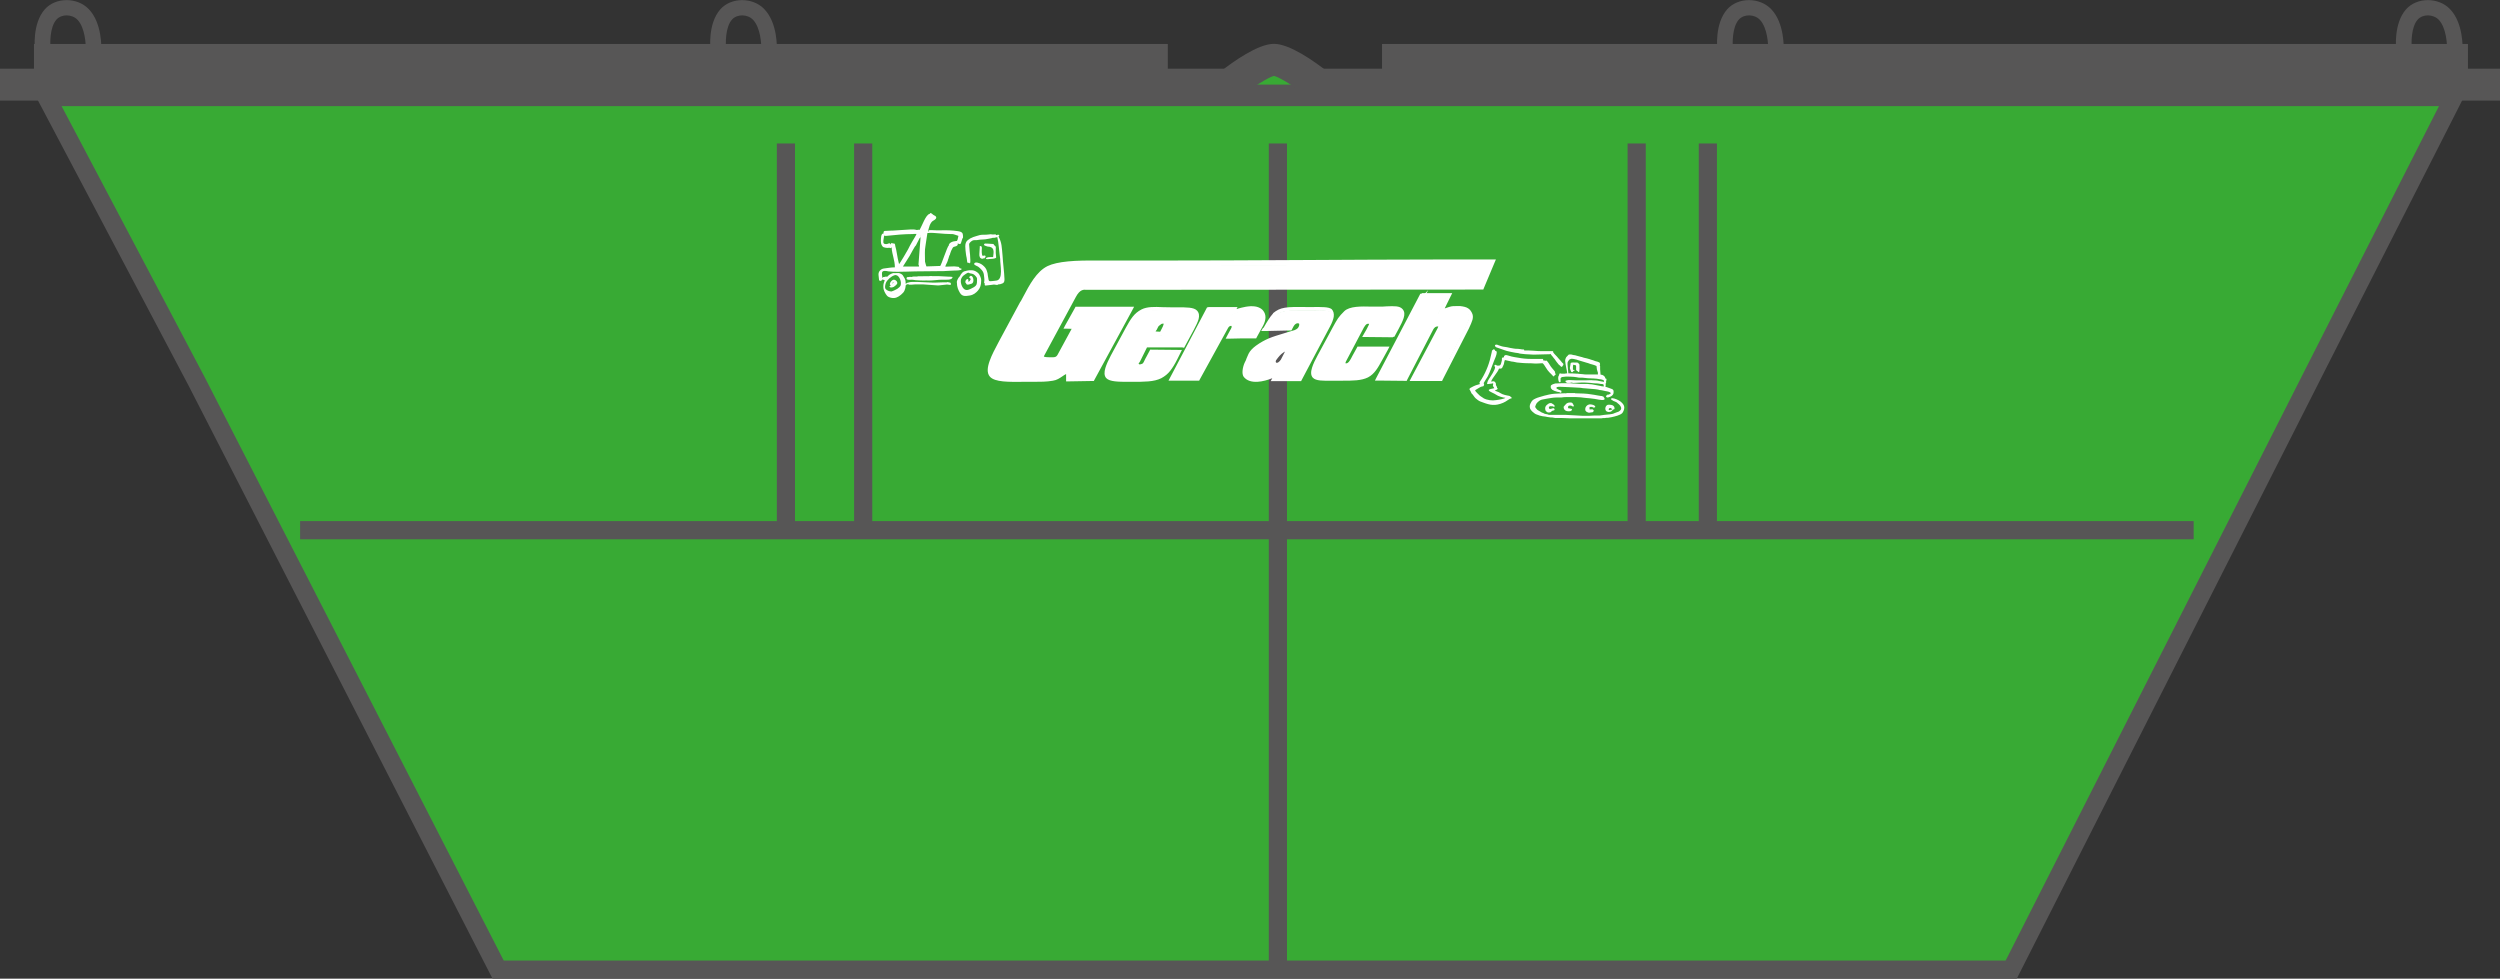 <?xml version="1.0" encoding="UTF-8"?><svg id="Ebene_2" xmlns="http://www.w3.org/2000/svg" xmlns:xlink="http://www.w3.org/1999/xlink" viewBox="0 0 180.19 70.54"><rect x="0" y="0" width="180.19" height="70.54" fill="#333333" stroke="none"/><defs><clipPath id="clippath"><rect y="3.17" width="180.19" height="67.37" fill="none"/></clipPath><clipPath id="clippath-1"><rect y="3.17" width="180.19" height="67.37" fill="none"/></clipPath><clipPath id="clippath-2"><rect y="3.17" width="180.19" height="67.37" fill="none"/></clipPath><clipPath id="clippath-3"><rect y="3.17" width="180.19" height="67.37" fill="none"/></clipPath></defs><g id="Ebene_1-2"><g id="LKW_1_Kopie"><g><polygon points="176.85 6.99 167 26.39 144.96 69.88 35.9 69.88 14.18 27.51 3.35 6.99 176.85 6.99 176.85 6.99" fill="#38aa34"/><g clip-path="url(#clippath)"><path d="M145.36,70.54H35.5L13.6,27.81,2.26,6.34H177.92l-10.34,20.35-22.22,43.85Zm-109.05-1.31h108.25l21.86-43.13,9.37-18.45H4.44L14.76,27.2l21.54,42.02Z" fill="#575656"/></g><g clip-path="url(#clippath-1)"><rect x="91.45" y="10.34" width="1.31" height="59.1" fill="#575656"/></g><rect x="21.63" y="37.56" width="136.48" height="1.31" fill="#575656"/><rect x="55.99" y="10.34" width="1.31" height="27.88" fill="#575656"/><rect x="61.56" y="10.34" width="1.31" height="27.88" fill="#575656"/><rect x="117.31" y="10.34" width="1.31" height="27.88" fill="#575656"/><rect x="122.44" y="10.34" width="1.31" height="27.88" fill="#575656"/><g clip-path="url(#clippath-2)"><rect y="4.95" width="180.19" height="2.3" fill="#575656"/></g><path d="M88.65,6.1s2.27-1.78,3.18-1.78,3.18,1.78,3.18,1.78" fill="#38aa34"/><g clip-path="url(#clippath-3)"><path d="M94.29,7c-.92-.73-2.07-1.44-2.47-1.53-.4,.1-1.54,.81-2.47,1.53l-1.42-1.81c.96-.76,2.75-2.03,3.89-2.03s2.93,1.27,3.89,2.03l-1.42,1.81Z" fill="#575656"/></g><path d="M102.48,21.3h1.94c-.2,.41-.4,.81-.6,1.22,.19-.09,.46-.14,.69-.25,.18-.06,.48-.04,.72-.05,.5,.05,.61,.17,.74,.4s.02,.47-.23,.99l-1.89,3.69h-1.99c.63-1.19,1.26-2.37,1.89-3.56,.05-.09,.09-.21,.07-.27-.02-.05-.05-.1-.12-.1-.16,0-.18,0-.28,.05-.1,.05-.21,.17-.26,.27l-1.86,3.59-1.94-.02,3.12-5.96h0Zm-2.08,2.87l-1.96-.02,.19-.33c.06-.11,.08-.14,.17-.34,.03-.06,.1-.28-.06-.28s-.27,.01-.36,.08c-.11,.09-.16,.18-.22,.28l-1.22,2.31c-.12,.24-.12,.29-.12,.36,0,.06,.06,.15,.21,.15s.3-.15,.36-.25c.09-.13,.09-.14,.22-.38l.32-.58h1.96l-.33,.6c-.33,.61-.55,1.08-1.04,1.33-.48,.24-1.16,.22-2,.22s-1.57,.08-1.79-.17c-.22-.24,.04-.82,.37-1.43,.36-.67,.72-1.34,1.08-2.01,.33-.61,.42-.77,.82-1.14,.41-.39,1.51-.28,2.35-.28s1.41-.11,1.62,.13,.02,.66-.31,1.27l-.26,.48h0Zm-7.48,.93c-.44,.1-.66,.21-1.09,.79-.2,.3,.2,.73,.61,.13,.23-.43,.25-.49,.48-.92h0Zm-1.73-1.38c.26-.44,.42-.73,.67-1.02,.47-.39,.81-.43,2.31-.41,.78,0,1.48-.07,1.71,.11,.19,.18,.13,.54-.15,1.06-.68,1.25-1.37,2.6-2.04,3.85h-1.84c.05-.09,.12-.28,.17-.37-.56,.31-1.79,.72-2.25,.12-.12-.15-.03-.65,.09-.88,.14-.25,.14-.36,.28-.62,.2-.44,.95-.85,1.38-1.03,.44-.18,.8-.28,1.86-.59,.27-.1,.37-.26,.42-.45,.16-.31-.39-.55-.68-.02-.04,.07-.08,.14-.11,.21-.61,.01-1.21,.02-1.83,.04h0Zm-4.1-1.4c.62,0,1.24-.01,1.87-.02-.05,.1-.1,.2-.15,.3,.21-.11,.47-.2,.7-.25,.23-.06,.4-.1,.65-.1,.41,0,.64,.1,.77,.27,.16,.21,.2,.49-.03,.92-.15,.28-.3,.55-.45,.83-.62,0-1.23,.01-1.85,.02,.09-.16,.17-.32,.26-.48,.26-.48-.27-.59-.47-.22l-2.05,3.73h-1.87l2.62-4.98h0Zm-1.85,2.59h-2.67l-.49,1c-.12,.24-.18,.32-.14,.37,.03,.06,0,.14,.18,.14s.23-.03,.33-.09c.1-.06,.18-.28,.3-.52l.24-.45,1.95,.02-.24,.48c-.31,.62-.59,1.03-1.07,1.27-.48,.24-1.18,.24-2.02,.24s-1.55,.02-1.77-.22,.02-.82,.35-1.43l1.08-2c.33-.61,.59-1.02,1.08-1.27s1.22-.13,2.06-.13,1.53-.06,1.75,.19c.22,.25,.07,.6-.26,1.21l-.65,1.2h0Zm-2.04-1.16l-.16,.31,.67,.04,.17-.34c.13-.26,.15-.41,.12-.48-.03-.06-.06-.08-.23-.08s-.23,.11-.33,.17c-.1,.06-.11,.13-.24,.39h0Z" fill="#31a934" fill-rule="evenodd"/><path d="M104.18,21.45h-1.6l-2.96,5.66,1.59,.02,1.82-3.5c.03-.07,.09-.14,.14-.2,.06-.06,.12-.11,.18-.14,.11-.06,.15-.06,.28-.06h.06c.07,0,.13,.02,.18,.06,.05,.04,.08,.1,.1,.15h0c.02,.06,.01,.13,0,.19-.02,.07-.05,.13-.08,.19-.23,.44-.47,.88-.7,1.32-.36,.67-.72,1.34-1.07,2.01h1.65l1.85-3.6h0c.12-.25,.2-.43,.24-.57,.03-.11,.03-.2-.01-.27-.05-.09-.1-.16-.17-.21-.09-.05-.21-.09-.43-.11-.07,0-.14,0-.22,0-.17,0-.34,0-.44,.04-.12,.05-.24,.09-.36,.12s-.23,.07-.32,.11l-.4,.2,.2-.4c.1-.2,.2-.41,.3-.61,.07-.13,.13-.26,.19-.39h0Zm-1.7-.32h2.19l-.11,.22c-.1,.2-.2,.41-.3,.61-.04,.09-.09,.18-.13,.27,.11-.03,.22-.07,.33-.11h.01c.15-.06,.35-.06,.54-.06,.07,0,.14,0,.21,0h.02c.27,.03,.45,.08,.57,.16,.13,.08,.21,.19,.28,.33,.08,.15,.09,.31,.04,.5-.05,.16-.13,.36-.26,.63h0l-1.89,3.69-.04,.09h-2.34l.12-.23c.4-.75,.79-1.49,1.19-2.24,.23-.44,.47-.88,.7-1.32,.02-.04,.04-.08,.05-.12v-.02s0,0-.02,0c-.08,0-.1,0-.16,.03-.03,.01-.06,.04-.1,.08-.04,.04-.07,.09-.09,.13l-1.86,3.59-.04,.09h-.1l-1.94-.02h-.25l.11-.22,3.12-5.96,.04-.08h.09Zm-3.71,2.76c-.1,.17-.04,.07,0,0h0Zm-.27-.15c-.04,.07-.11,.19,0,0h0Zm.27,.15h0v-.02h0s0,0,0,.02h0Zm-.27-.15h0s0,0,0-.02h0v.02h0Zm.21,.25l1.6,.02,.21-.39c.16-.3,.29-.55,.35-.74,.05-.16,.05-.28-.02-.35-.11-.12-.43-.11-.9-.1-.18,0-.38,.02-.61,.02-.15,0-.31,0-.47,0-.71-.02-1.48-.03-1.77,.24-.19,.18-.31,.31-.41,.46-.11,.15-.21,.34-.37,.64-.14,.27-.29,.54-.43,.8-.22,.4-.43,.8-.65,1.2-.16,.3-.31,.59-.38,.83-.06,.2-.08,.35,0,.43,.13,.14,.59,.13,1.18,.12,.16,0,.33,0,.5,0h.2c.73,0,1.32,0,1.73-.2,.39-.2,.61-.59,.88-1.1,.05-.08,.09-.16,.09-.16l.21-.38h-1.61l-.27,.5c-.07,.12-.1,.19-.13,.23-.03,.05-.05,.09-.1,.15-.04,.07-.12,.16-.22,.23-.08,.06-.17,.09-.27,.09s-.18-.03-.23-.07c-.09-.06-.12-.14-.13-.21v-.02s0-.09,.02-.16c.02-.06,.05-.14,.12-.27l1.22-2.31c.03-.06,.06-.11,.1-.16,.04-.06,.09-.11,.16-.16,.06-.05,.13-.08,.22-.1,.07-.02,.15-.02,.24-.02,.04,0,.08,0,.11,.02,.06,.03,.1,.07,.12,.12,.02,.04,.02,.09,.02,.13,0,.09-.04,.19-.06,.23-.09,.2-.11,.24-.17,.33h0v.02s-.07,.1-.07,.1h0Zm1.69,.32l-1.96-.02h-.26l.13-.23,.19-.33s0-.02,.01-.02h0s0-.01,0,0c.05-.09,.07-.13,.15-.3,0-.01,.02-.04,.02-.07-.05,0-.09,0-.11,0-.04,0-.07,.02-.09,.04-.04,.03-.08,.07-.1,.11-.03,.04-.05,.08-.08,.12l-1.22,2.31c-.06,.11-.09,.17-.1,.21,0,.02,0,.04,0,.06,0,0,.03,0,.06,0s.07-.02,.1-.04c.06-.04,.11-.1,.13-.14,.04-.06,.06-.1,.09-.14,.03-.05,.06-.11,.12-.23l.32-.58,.04-.08h2.31l-.12,.23-.33,.6c-.06,.11-.08,.14-.09,.16-.3,.55-.54,.98-1.01,1.23-.48,.24-1.1,.24-1.87,.24h-.2c-.17,0-.33,0-.5,0-.66,.01-1.19,.02-1.41-.22-.15-.17-.15-.42-.05-.73,.08-.26,.23-.57,.4-.88l.65-1.2c.14-.27,.29-.54,.43-.8,.17-.31,.28-.51,.39-.67,.12-.17,.25-.31,.45-.51,.38-.37,1.22-.35,1.99-.33,.16,0,.32,0,.47,0,.22,0,.42,0,.6-.02,.55-.02,.93-.04,1.14,.2,.15,.17,.16,.38,.08,.64-.07,.22-.2,.49-.37,.8l-.26,.48-.05,.08h-.09Zm-8.11,.86c.18-.13,.36-.19,.6-.24l.33-.08-.16,.3c-.11,.21-.17,.33-.24,.46-.06,.12-.12,.24-.24,.46h0s0,.01,0,.01c-.19,.28-.39,.37-.56,.37-.07,0-.14-.03-.2-.06s-.1-.09-.13-.14c-.07-.13-.08-.31,.03-.47h0c.23-.31,.4-.5,.58-.62h0Zm.33,.17c-.05,.02-.1,.05-.15,.09-.15,.1-.3,.26-.5,.54h0s-.04,.11-.01,.14c0,.01,.02,.03,.03,.03,0,0,.02,0,.04,.01,.07,0,.17-.06,.29-.23,.11-.2,.17-.33,.23-.45,.02-.04,.04-.09,.07-.13h0Zm-.95-2.12c-.07,.11-.13,.21-.2,.33,.21,0,.43,0,.64-.01,.28,0,.55,0,.82-.02,.01-.03,.03-.05,.04-.08l.03-.05h0c.15-.28,.37-.39,.56-.4,.07,0,.14,.01,.2,.04,.06,.03,.11,.07,.16,.11,.09,.1,.11,.24,.04,.39-.03,.11-.08,.21-.16,.3-.08,.1-.2,.18-.36,.23h0c-.19,.06-.41,.12-.61,.18-.61,.18-.9,.27-1.24,.41h0c-.24,.1-.58,.28-.86,.49-.2,.15-.36,.31-.43,.47h0c-.07,.13-.1,.22-.13,.3-.04,.1-.08,.19-.15,.32h0c-.06,.11-.11,.29-.13,.46-.01,.12,0,.22,.02,.25h0c.15,.2,.42,.26,.73,.24,.47-.03,1.01-.23,1.33-.4l.45-.25-.24,.45s-.04,.09-.07,.14h1.51c.33-.6,.65-1.22,.98-1.85,.34-.65,.69-1.3,1.02-1.92,.13-.24,.21-.45,.23-.61,.02-.12,0-.21-.05-.26-.14-.1-.58-.1-1.12-.09-.16,0-.33,0-.5,0h0c-.74,0-1.2,0-1.51,.05-.3,.05-.48,.14-.69,.32-.11,.13-.21,.27-.31,.43h0Zm-.6,.41c.13-.23,.24-.42,.34-.57,.11-.17,.21-.32,.35-.47h0s0-.02,0-.02c.26-.21,.48-.33,.84-.39,.34-.06,.81-.06,1.57-.05,.17,0,.33,0,.49,0,.6,0,1.09-.02,1.32,.15h0c.13,.14,.18,.32,.15,.55-.03,.19-.12,.43-.27,.71-.34,.63-.68,1.27-1.02,1.92-.34,.65-.69,1.3-1.02,1.93l-.04,.08h-2.19l.11-.21c-.32,.13-.71,.24-1.07,.26-.4,.02-.76-.07-.99-.36h0c-.08-.11-.1-.29-.08-.47,.02-.2,.09-.43,.16-.57h0c.07-.12,.1-.21,.13-.3,.04-.1,.08-.19,.14-.32,.1-.21,.3-.41,.53-.58,.31-.23,.67-.42,.93-.53h0c.34-.14,.65-.23,1.27-.42,.15-.05,.33-.1,.6-.18h0c.1-.04,.17-.09,.22-.14,.05-.06,.08-.12,.1-.2v-.02h0s.01-.07,0-.09c0,0-.02-.02-.04-.03-.02,0-.04-.01-.07-.01-.1,0-.21,.07-.3,.23h0l-.03,.06c-.03,.05-.06,.1-.08,.15l-.04,.08h-.09c-.31,0-.61,.01-.91,.02s-.61,.01-.91,.02h-.27s.14-.23,.14-.23h0Zm-3.13-1.19c-.25,0-.5,0-.75,0l-2.46,4.68h1.52l2-3.65c.11-.2,.29-.29,.45-.3,.07,0,.12,0,.18,.04,.06,.03,.11,.07,.14,.13,.07,.12,.08,.29-.04,.5l-.06,.11s-.05,.1-.08,.14h.66s.84-.02,.84-.02c.11-.19,.21-.39,.32-.58,.03-.06,.06-.11,.09-.16,.11-.19,.14-.34,.14-.47,0-.11-.04-.21-.1-.29-.05-.06-.11-.11-.21-.15-.11-.04-.25-.06-.44-.06-.12,0-.21,.01-.31,.03-.1,.02-.2,.04-.31,.07-.11,.03-.24,.07-.37,.11-.11,.04-.21,.08-.3,.13l-.43,.23,.22-.43s.02-.05,.04-.07c-.26,0-.51,0-.77,0h0Zm-.85-.31c.28,0,.56,0,.84,0,.34,0,.68,0,1.02,0h.25l-.08,.15c.11-.04,.23-.07,.34-.1,.12-.03,.22-.05,.33-.07,.11-.02,.23-.03,.36-.04,.23,0,.4,.02,.55,.08,.15,.06,.27,.14,.35,.25,.1,.13,.16,.28,.16,.47,0,.17-.05,.38-.18,.62-.03,.06-.06,.11-.09,.16-.12,.22-.24,.44-.36,.66l-.04,.08h-1.02s-.92,.02-.92,.02h-.26l.12-.23c.07-.12,.13-.25,.2-.37l.06-.11c.06-.1,.06-.16,.04-.2,0,0,0,0-.01-.01,0,0-.02,0-.04,0-.06,0-.14,.05-.19,.14l-2.05,3.73-.04,.08h-2.21l.12-.23,2.62-4.98,.04-.08h.08Zm-4.52,2.6h2.58l.6-1.12c.16-.3,.27-.53,.32-.71h0c.04-.14,.03-.25-.04-.33-.13-.15-.61-.14-1.22-.14h-.41c-.21,0-.41,0-.61-.01-.56-.02-1.05-.04-1.38,.13-.22,.11-.39,.26-.55,.46-.16,.2-.3,.45-.46,.75l-1.08,2c-.16,.3-.3,.59-.37,.83-.06,.2-.07,.36,0,.43,.15,.17,.74,.17,1.45,.17h.2c.41,0,.79,0,1.13-.03,.32-.03,.6-.08,.82-.19s.39-.26,.55-.45c.16-.2,.31-.45,.46-.75l.13-.26-1.61-.02-.2,.37c-.03,.06-.07,.13-.1,.2-.08,.17-.15,.31-.26,.38-.06,.04-.11,.07-.17,.09-.07,.02-.13,.03-.24,.03-.25,0-.28-.11-.31-.21,0,0,0-.01,0-.01-.06-.12-.03-.19,.07-.37,.02-.04,.05-.09,.07-.14l.49-1,.04-.09h.1Zm2.67,.31h-2.57l-.45,.91c-.03,.06-.05,.11-.08,.15-.04,.08-.09,.06-.07,.09,.01,.03,.02,.05,.03,.07,0,0,0,0,.02,0,.07,0,.11,0,.14-.02,.03,0,.07-.03,.11-.05,.03-.02,.08-.12,.14-.25,.03-.06,.06-.13,.11-.21l.24-.45,.04-.08h.09l1.95,.02h.25l-.11,.22-.24,.48c-.16,.32-.32,.58-.49,.8-.18,.23-.39,.4-.65,.54-.26,.13-.57,.2-.93,.23-.34,.03-.73,.03-1.16,.03h-.2c-.79,0-1.43,0-1.68-.27-.15-.17-.15-.42-.06-.73,.08-.26,.22-.57,.39-.89l1.08-2c.17-.31,.32-.57,.49-.79,.18-.23,.38-.4,.65-.54,.4-.2,.92-.19,1.53-.16,.19,0,.39,.01,.6,.01h.41c.69,0,1.23-.01,1.46,.24,.15,.17,.17,.36,.11,.61h0c-.06,.21-.18,.46-.35,.78l-.65,1.2-.04,.08h-.09Zm-2.33-1.08l.16-.31h0c.03-.07,.06-.12,.09-.17,.07-.14,.1-.2,.21-.27,.02,0,.04-.03,.06-.05,.09-.07,.18-.15,.36-.15,.1,0,.17,0,.22,.02,.08,.03,.12,.07,.15,.14,.03,.06,.04,.16,0,.29-.02,.09-.06,.19-.13,.32l-.18,.34-.05,.09h-.1s-.66-.04-.66-.04h-.24s.11-.22,.11-.22h0Zm.43-.16l-.05,.09,.33,.02,.13-.25c.06-.11,.09-.19,.11-.26,0-.03,.01-.06,.02-.07h-.09c-.07,0-.11,.04-.16,.08-.03,.02-.05,.04-.09,.07s-.06,.06-.1,.15c-.02,.04-.05,.1-.09,.18h0Z" fill="#fff" fill-rule="evenodd"/><path d="M73.7,21.82c.54-.99,1.05-2.09,1.87-2.49,.67-.33,1.96-.38,3.59-.38h7.38s21.06-.08,21.06-.08l-.78,1.86-28.35,.02c-.22,.01-.64-.2-1.05,.6l-2.24,4.14c-.27,.4,.12,.41,.46,.42,.28,0,.53,.1,.73-.25l1.14-2.1c-.2,0-.39-.02-.59-.02l.71-1.27h3.87l-2.74,5.04-1.76,.03-.02-.61c-.42,.15-.68,.49-1.11,.56-.42,.07-.89,.08-1.41,.08-1.34,0-2.63,.1-3-.32s.16-1.41,.68-2.38l1.54-2.86h0Z" fill="#31a934" fill-rule="evenodd"/><path d="M73.99,21.59c-.04,.08-.09,.16-.16,.3l-1.54,2.86c-.26,.48-.52,.97-.66,1.38-.13,.37-.17,.67-.04,.83,.26,.29,1.19,.28,2.24,.27,.21,0,.43,0,.65,0,.25,0,.5,0,.73-.01,.23,0,.45-.03,.65-.06,.21-.04,.38-.15,.56-.27,.16-.11,.32-.21,.51-.29l.2-.07v.21s.02,.46,.02,.46l1.51-.02,2.57-4.73h-3.52l-.55,.98c.07,0,.13,0,.19,0,.05,0,.1,0,.15,0h.25s-.12,.23-.12,.23l-1.14,2.1h0c-.21,.35-.45,.34-.71,.33-.05,0-.11,0-.15,0h0c-.19,0-.39-.01-.53-.08-.2-.1-.27-.27-.06-.57l2.24-4.13h0c.39-.76,.8-.71,1.07-.68,.04,0,.08,0,.11,0h0l28.25-.02,.65-1.55h-2.82c-6.89,.01-14.71,.09-21.7,.08-1.23,0-2.46,0-3.68,0h0c-.81-.02-1.54,0-2.13,.05-.59,.06-1.06,.15-1.38,.31-.7,.34-1.18,1.24-1.65,2.12h0Zm-.43,.15c.03-.06,.1-.18,.16-.3,.49-.93,.99-1.87,1.78-2.26,.35-.17,.86-.28,1.49-.34,.62-.06,1.35-.07,2.17-.06h0c1.23,0,2.45,0,3.68,0,7.97,0,13.7-.07,21.7-.08h3.28l-.09,.21-.78,1.86-.04,.1h-.1l-28.34,.02s-.1,0-.16,0c-.19-.02-.47-.05-.77,.52h0l-2.24,4.15h0c-.06,.1-.07,.14-.06,.14,.08,.04,.24,.05,.39,.05,.06,0,.12,0,.17,0,.16,0,.31,.02,.42-.17l1.02-1.88c-.11,0-.23,0-.34-.01h-.25s.12-.23,.12-.23l.71-1.27,.04-.08h4.22l-.12,.23-2.74,5.04-.04,.08h-.09l-1.76,.03h-.15v-.53c-.1,.05-.18,.1-.26,.16-.21,.14-.41,.28-.69,.32-.22,.04-.45,.06-.69,.07-.23,0-.48,.01-.74,.01-.22,0-.43,0-.64,0-1.13,.01-2.11,.03-2.47-.37-.23-.26-.19-.66-.02-1.14,.15-.43,.42-.93,.68-1.42l1.54-2.86h0Z" fill="#fff" fill-rule="evenodd"/><path d="M70.62,17.79l-.03,.49c-.02,.19,.03,.35,.2,.37,.08,0,.05-.02,.11-.03,.07-.01,.05,.04,.08-.04,.02-.04,.05-.02,.06-.08,0-.04-.02-.08-.06-.08h-.06s-.02,.02-.1,.02c-.04-.06-.06-.17-.06-.26v-.13c0-.08,.02-.18,0-.25s-.14-.1-.15-.02h0Z" fill="#fff" fill-rule="evenodd"/><path d="M70.92,17.64h0c0,.06,.2,.11,.26,.13,.5,.02,.46,.33,.4,.76h-.16c-.12,0-.3,0-.36,.1,.03,.1,.21,.03,.37,.03,.1,0,.38-.03,.37-.11l-.03-.32v-.26c0-.12,.03-.19-.06-.26s-.03,0-.08-.09c-.02-.04-.07-.04-.13-.04-.11,0-.21-.02-.31-.02-.12,0-.26-.04-.26,.07h0Z" fill="#fff" fill-rule="evenodd"/><path d="M68.97,20.35v.02c0,.32,.1,.54,.22,.74,.16,.25,.35,.25,.7,.19,.27-.04,.45-.19,.6-.36,.16-.19,.23-.39,.23-.73v-.03c0-.14-.12-.4-.2-.48-.11-.11-.28-.21-.45-.22h-.14s-.08,0-.08,0c-.06,0-.3,.06-.36,.08-.08,.03-.18,.13-.23,.21-.03,.04-.05,.11-.08,.14-.03,.04-.07,.08-.1,.12-.05,.07-.12,.22-.12,.33h0Zm.75,.55h-.06c-.24,0-.41-.37-.41-.64,0-.18,.09-.29,.17-.38,.03-.03,.3-.22,.34-.22h.06s.05,.03,.09,.04,.08,.01,.11,.02c.08,.01,.13,.04,.18,.07,.06,.04,.22,.2,.22,.28v.14c0,.3-.04,.36-.21,.48-.08,.05-.38,.21-.49,.21h0Z" fill="#fff" fill-rule="evenodd"/><path d="M66.13,19.93h-.15s-.13,0-.13,0c-.06,0-.18,.04-.18,.04-.02-.04-.15,0-.2,0-.08,0-.13,0-.13,.11h0c0,.11,.25,.09,.35,.08,.15,0,.25,.04,.4,.04,.13,0,.33,.03,.45,.02,.11-.01,.32,0,.46,0,.29,0,.59-.06,.9-.06,.26,0,.77,.05,.75-.2h0s-.19-.02-.19-.02h-.09s-.75-.04-.75-.04h-.02s-.16,0-.16,0h0s-.02,0-.02,0h-.26s-.03-.01-.03-.01l-.23,.02s-.35-.01-.38,0c-.04,0-.32,0-.38,0h0Z" fill="#fff" fill-rule="evenodd"/><path d="M69.76,20.52s.27-.06,.29-.08c.08-.04,.11-.14,.11-.24,0-.26-.19-.45-.31-.21l.12,.12s-.1,.24-.18,.18c.07-.3-.21-.17-.21,.02v.02s0,.06,.04,.08c.06,.06,0,.02,.03,.07,0,0,.09,.04,.1,.04h.01Z" fill="#fff" fill-rule="evenodd"/><path d="M71.99,17.04c.07-.05,.01-.12-.02-.12h-.07s-.04,.03-.1,.03c0-.03-.03-.06-.07-.06-.07,0-.08,.02-.2,.01-.08,0-.1-.03-.18-.01-.12,.02-.34,.03-.43,.03h-.1c-.14,0-.28,.04-.4,.08-.25,.07-.3,.09-.52,.2-.05,.08-.1,.05-.17,.13-.09,.11-.06,.04-.12,.18-.05,.12-.04,.36-.02,.53,.02,.14,.04,.4,.08,.53,.04,.14,0,.48,.17,.36,.13,.2,.1-.26,.09-.33,0-.15-.02-.33-.04-.49-.01-.15-.03-.34-.04-.49,0-.13,.16-.23,.24-.28,.1-.06,.27-.01,.43-.05,.12-.03,.36-.02,.49-.04,.16-.02,.32-.06,.44-.08,.05,0,.03-.02,.1-.03,.03,0,.08,0,.12,0,.05,0,.16-.05,.21-.05,.1,.37,.14,1.13,.21,1.58h0c-.02,.37,.28,1.55-.33,1.56-.12,0-.37,.07-.46,.02-.05-.03-.06-.16-.07-.22-.03-.09-.03-.23-.05-.33-.02-.08-.06-.21-.09-.28-.07-.15-.22-.29-.36-.38-.11-.07-.47-.22-.52-.02,0,.09,.22,.15,.29,.2,.11,.09,.16,.12,.25,.23,.07,.08,.14,.19,.16,.32,.01,.08,.05,.36,.04,.44l-.02,.17s.04,.05,.05,.06c-.05,.22,.12,.12,.25,.12,.12,0,.33-.05,.4-.05h.02c.07,0,.1,.02,.14,.02h.11s.06-.03,.08-.04c.04,0,.07,0,.09,0,.02,0,.15-.05,.18-.06,.12-.05,.15-.14,.15-.31-.02-.54-.11-1.14-.14-1.7-.06-.6-.04-.91-.3-1.39h0Z" fill="#fff" fill-rule="evenodd"/><path d="M64.11,20.61c0,.17,.23,.11,.32,.06,.06-.03,.24-.19,.24-.24v-.07c0-.08-.16-.24-.3-.19-.09,.03-.23,.18-.23,.3v.02s.04,.08,.06,.11l-.09,.02h0Zm.19-.17s.07-.12,.11-.13c0,.05-.07,.12-.11,.13h0Z" fill="#fff" fill-rule="evenodd"/><path d="M65.85,16.86h.21c-.02,.08-.25,.45-.31,.55-.1,.17-.21,.37-.3,.56-.05,.11-.6,1.03-.65,1.07-.16-.64-.16-.93-.27-1.3-.02-.07,0-.16-.08-.19-.06-.02-.04,.02-.1,0-.04-.02-.02-.03-.09-.04h-.01l-.04,.1h0c-.08,0,0-.07-.09-.07h-.03c-.06,0-.12,.05-.17,.05h-.1c-.09,0-.15-.06-.15-.13v-.11l.06-.39s.02,.04,.05,.04h.11c.66-.07,1.27-.13,1.93-.13h0Zm.99-.06c.19-.04,.65,0,.85,.02,.26,.02,.54,.05,.83,.05h.12c.11,0,.32,.1,.44,.13h0c-.04,.16-.06,.41-.16,.37-.23,.02-.53,.1-.54,.34-.09,0-.55,1.46-.62,1.46h-.05l-.86,.03h-.08s-.1-.31-.1-.35v-.09c0-.31-.03-.73,.03-1.01,.03-.15,.04-.32,.07-.47,.03-.14,.04-.32,.07-.46h0Zm-.91,.98s.01-.01,0,0h0Zm.43-.8h0l-.16,2.09s.08,.14,.02,.14h-.58s-.56,0-.56,0c0,0,.43-.68,.48-.76,.06-.09,.39-.75,.45-.75l.09-.18h0l.14-.27,.02-.04h-.01s.1-.12,.1-.12l.02-.1h0Zm-2.08,4.03c-.18,0-.34-.07-.43-.16-.11-.11-.04-.33,0-.46,.09-.22,.39-.48,.62-.55,.29-.1,.5,.37,.46,.65-.02,.18-.14,.23-.26,.33-.04,.03-.35,.18-.4,.18h0Zm1.05-.52h.1s.02-.01,.02-.01c.03,0,.03,.03,.1,.04,.04,0,.08,0,.13,0,.09,0,.16-.02,.26-.02h.62l1,.07h.11s.56-.06,.56-.06h.05c.12,0,.31,.09,.25-.09-.02-.07-.08-.05-.15-.07-.14-.05-.06,0-.16,0h-.26s-.02,0-.02,0l-.55,.02h-.13l-1.16-.05h-.24c-.1,0-.24,0-.33,.03-.18,.04-.13,.02-.25,.11,0-.36-.08-.39-.22-.63-.04-.06-.2-.14-.28-.15-.04,0-.15,0-.18,0-.1,.02-.11,0-.17,0h-.02c-.07,0-.22,.07-.27,.1-.1,.06-.13,.12-.2,.17-.15-.04-.09,0-.19,.01-.15,0-.1,.05-.15,.08l-.03-.24v-.12c0-.21,.3-.16,.46-.12,.11,.02,.5,.03,.64,.03,.43,0,.87-.02,1.31-.03h0s2.01-.02,2.01-.02h.02s.58-.03,.58-.03h0c.1-.02,.72,.02,.72-.12v-.02s-.03-.02-.05,0c-.05-.08-.06,0-.1-.05-.03-.04-.02-.08-.08-.09-.1-.01-.16-.02-.29-.03-.17,0-.42,.02-.64,.02-.05,0,.09-.26,.11-.3,.02-.06,.05-.11,.06-.16,.01-.03,.02-.06,.02-.07,0-.04,0-.02,.01-.02l.08-.27h.02s.07-.26,.1-.31c.04-.07,.12-.27,.18-.29,.11-.04,.27-.05,.3-.17,.02-.11-.06-.11,.06-.06,.06,.03,.09,.02,.16-.01l.12-.38c.08,0,.03-.33,0-.37-.06-.1-.21-.13-.33-.15h0c-.44-.06-.75-.07-1.19-.06h-.38s-.25-.01-.25-.01c-.08,0-.14,0-.21,0-.14,0-.04,.12-.12,.12,0-.09,.09-.38,.12-.46,.04-.11,.14-.29,.25-.34,.1-.05,.31-.18,.18-.32-.05-.05-.12-.06-.18-.11-.02-.02-.14-.12-.17-.12h-.03s-.05,.03-.05,.06c-.28,.02-.57,.92-.74,1.16-.11-.05-.1,0-.19,0-.02,0-.12-.04-.21-.04h-.22s-.03,0-.03,0h0s-1.26,.08-1.26,.08h-.07s-.39,.02-.39,.02h0s-.07,0-.07,0c-.15,0-.15,.06-.15,.2h-.04c-.14,0-.15,.38-.15,.54,0,.2,.07,.38,.2,.44,.04,.02,.2,.05,.26,.05,.04,0,.09-.01,.14-.01,.09,0,.07,.02,.13,.03l.05-.08c0,.32,.08,.5,.13,.77,.05,.2,.1,.44,.1,.69-.27,0-.51,.05-.77,.08-.23,.02-.43,.21-.41,.46l.04,.38s.06,.1,.14,.04c.07-.05,.09,.02,.09-.09h0s.18,.06,.18,.06h0c-.03,.12-.1,.22-.1,.4v.09c0,.24,.15,.49,.26,.62,.11,.14,.45,.22,.67,.14,.2-.07,.38-.23,.51-.37,.07-.08,.11-.19,.14-.3,.03-.09,.01-.11,.03-.2,0-.03,.07-.08,.08-.07h0s0,.03,0,.03h0s-.02,.02-.02,.02Z" fill="#fff" fill-rule="evenodd"/><path d="M109.85,25.24l.03,.02c.19,0,.47,0,.66,.02,.2,.02,.44,.03,.63,.03h.04s.71,0,.71,0l.03,.04v.05c.11,.16,.25,.26,.36,.41,.06,.07,.12,.14,.18,.2,.03,.03,.06,.07,.09,.11,0,.01,.1,.1,.1,.1v.09c-.07,.04-.05,.13-.13,.13-.05,0-.06-.05-.1-.08,0,0-.1-.08-.1-.08-.06-.07-.1-.13-.16-.2-.05-.07-.1-.14-.15-.21-.03-.04-.06-.06-.08-.1-.03-.03-.07-.07-.07-.1-.04,0-.11-.16-.16-.17l-.02,.03c-.4,0-.79,.03-1.17,.03-.2,0-1.03-.05-1.11-.11-.14,0-.92-.16-.99-.21l-.6-.21s-.09-.06-.09-.11v-.02c0-.05,.05-.05,.1-.06,.08-.01,.07,.02,.12,.03,.08,.03,.16,.05,.24,.08,.14,.05,.39,.06,.52,.1,.06,.02,.2,.04,.26,.05,.11,.02,.15,.03,.28,.04,.07,0,.22,0,.29,.02,.09,.02,.2,.03,.29,.03h0Z" fill="#fff" fill-rule="evenodd"/><path d="M113.84,26.24c0,.09,.03,.58-.04,.58h-.02s-.07-.05-.08-.07c-.03-.04-.05-.04-.1-.06v-.16s0-.11,0-.11c0-.06,0-.09-.06-.1-.05,0-.11-.03-.13-.03-.05,0-.04,.25-.04,.31,0,.02,0,.02,0,.05l.13,.02v.02c-.09,.02-.13,.11-.17,.14-.11-.02-.07-.03-.12-.11,0,0-.06-.17-.06-.18v-.02h0l.06-.36c.08-.05,.21-.03,.34-.03,.2,0,.19,0,.27,.13h0Z" fill="#fff" fill-rule="evenodd"/><path d="M113.51,25.61h.03s.18,.05,.18,.05l.26,.07h.03c.07,.04,.26,.08,.36,.1,.06,.01,.12,.04,.18,.05,.05,.01,.15,.06,.18,.06,.14,.03,.22,.09,.34,.11,.04,0,.13,.04,.17,.06,.12,.05,.05,.07,.09,.15,0,.01-.03,.05-.03,.06,0,.03,.03,.02,.03,.09,0,.04,0,.06,0,.11v.09l.03,.39c.17,0,.33,.12,.35,.28l.07,.02c.03,.14-.02,.11-.02,.19s.02,.08-.03,.15c0,.05,0,.11,0,.13,0,.08-.01,.05-.02,.11,.06,0,.27,.09,.34,.11,.12,.05,.24,.05,.25,.21,.01,.17-.02,.23-.12,.32-.06,.05-.23,.13-.33,.13-.03,0-.09-.04-.09-.06v-.07s.1-.04,.11-.09c.05,0,.03,.02,.05,.02,0,0,.08-.04,.1-.04,.03-.02,.07-.02,.07-.07,0-.09-.27-.14-.36-.15-.11-.02-.32-.08-.44-.08-.06-.04-.54-.09-.67-.09-.14,0-.23-.03-.35-.03-.12,0-.24-.02-.35-.04-.08-.01-.28-.02-.35-.02-.12,0-.26-.02-.37-.02-.21,0-.45-.03-.7-.03h-.18s-.06,.02-.11,.02c-.02,.03-.03,.05-.03,.09h0s.15,.1,.19,.11c.04,0,.07,.03,.11,.04,.05,.02,.06,0,.06,.09v.03s-.02,.05-.04,.05h-.02s-.02-.02-.07-.04c-.03-.01-.05-.01-.08-.02-.06,0-.12-.02-.17-.04-.06-.02-.1-.03-.15-.05-.03-.02-.11-.07-.14-.07-.02-.07-.1-.06-.1-.19v-.06c0-.06,.05-.1,.1-.12,.04-.02,.13-.06,.16-.06l.06-.02c.15,0,.3-.01,.44-.02,.23,0,.43,0,.66,0,.1,0,.19,.03,.29,.02l.38,.03h.27s.14,0,.14,0c.09,0,.22,0,.32,.02,.08,0,.23,.02,.3,.04,.08,.02,.54,.09,.55,.11,.09-.02,.2,.1,.14-.11-.02-.08-.2-.04-.28-.07-.05-.02-.24-.03-.32-.03-.11,0-.2-.02-.32-.03-.22-.01-.42-.04-.64-.03-.22,0-.42,.03-.65,.03-.09-.06-.15,0-.26,0h-.15s-.08-.04-.09-.05c-.03-.02-.04-.05-.04-.1,.04,0,.04-.03,.11-.04,.04,0,.1-.01,.14-.02l.48,.02h.37c.13,0,.3,0,.42,0,.12,0,.34-.02,.45,0,.12,.01,.31,0,.42,.04,.1,.02,.29,.06,.39,.07v-.06c0-.09-.23-.12-.32-.13-.13-.02-.25-.05-.41-.05-.27,0-.6-.03-.83-.06-.06,0-.14,0-.2,0-.1,0-.13-.02-.2-.03-.15-.02-.26-.04-.41-.04-.13,0-.34-.02-.44,0-.18,.03-.25-.01-.33,.13l.02,.03s-.02,.03-.01,.03v.19s-.04,.02-.07,.02-.03-.04-.07-.07c0-.06-.03-.1-.03-.17v-.09c0-.11,.03-.1,.05-.16,.02-.04,.03-.15,.07-.15h.03s.05,.02,.08,.02c.03,0,.07,0,.11,0,.04,0,.11,0,.17,0l.03-.02h.11s-.05-.34-.08-.44c-.02-.08-.02-.14-.04-.23,0,0-.03-.22-.03-.23,0-.11,.04-.2,.08-.27,.05-.06,.14-.13,.16-.17,0,0,.05-.03,.07-.02h.13s.13,.03,.16,.04c.07,0,.08,.02,.15,.02h-.03Zm-.5-.03s.02,.02,0,0h0Zm.67,.35c-.05,0-.11-.03-.18-.04-.07-.01-.11-.03-.18-.03h-.08s-.08,.03-.11,.05c-.04,.02-.05,.04-.07,.08-.04,.07-.08,.08-.08,.22v.06l.06,.64c.16,0,.38,0,.54,.02,.08,0,.18,0,.26,.02,.03,0,.23,.02,.25,.02,.12,.03,.37,.02,.52,.02h.56v-.14s-.06-.16-.07-.22c0-.07-.03-.16-.03-.25-.08-.04-.24-.1-.34-.12-.12-.02-.24-.09-.35-.11-.06-.02-.68-.2-.7-.21h0Z" fill="#fff" fill-rule="evenodd"/><path d="M115.58,28.82c-.15,.04-.51-.05-.65-.07-.18-.03-.44-.05-.66-.07-.1,0-.25-.04-.33-.04-.11,0-.23-.01-.35-.02-.21,0-.47,0-.71,0-.12,0-.24,.01-.35,.03-.09,0-.27,0-.35,0-.25,0-.44,.05-.66,.08-.11,.02-.22,.04-.32,.06-.07,.01-.09,.02-.14,.04-.05,.01-.07,.04-.11,.06s-.16,.13-.19,.17c-.03,.04-.11,.21-.11,.25h0c0,.07,.09,.15,.12,.19,.04,.06,.11,.08,.17,.12,.07,.05,.11,.07,.18,.11,.04,.02,.18,.06,.2,.09l.14,.03c.09,0,.12,.05,.2,.05,.09,0,.15,0,.24,0h.92l1.26,.07h.42c.15,0,.25-.02,.4-.02,.1,0,.31,0,.39,0,.12-.02,.26-.04,.36-.05,.24-.03,.55-.03,.71-.12,.08-.04,.21-.07,.3-.11,.07-.04,.19-.13,.19-.23,0-.16-.15-.3-.25-.37-.04-.03-.03-.05-.08-.07-.03-.02-.07-.04-.1-.05-.06-.03-.17-.05-.2-.1-.04,0-.09-.03-.09-.07s0-.08,.04-.08h.03c.17,0,.46,.14,.56,.21,.12,.09,.31,.25,.31,.46v.03c0,.13-.09,.32-.15,.38-.08,.08-.23,.14-.35,.18-.15,.04-.25,.08-.42,.11-.06,0-.18,.04-.23,.04-.07,0-.18,0-.24,.02-.04,0-.09,0-.13,0-.03,0-.09,.02-.11,.02-.05,0-.18,0-.24,0-.16,0-.35,0-.53,0-.37,0-.68,0-1.04,0-.14,0-.35,0-.51,0-.16-.02-.32,0-.5-.02-.18-.01-.33,0-.51,0-.07,0-.17-.04-.23-.04-.09,0-.15,0-.24-.02-.09-.02-.15-.01-.23-.04-.05-.02-.17-.01-.23-.03-.07-.02-.15-.03-.22-.05-.06-.02-.14-.06-.19-.07-.1-.02-.26-.15-.32-.21-.08-.08-.19-.19-.19-.34v-.07c0-.1,.09-.26,.13-.32,.05-.05,.05-.08,.11-.12,.06-.05,.09-.04,.14-.08,.08-.05,.23-.09,.32-.12,.12-.04,.21-.06,.34-.1,.24-.06,.47-.12,.74-.14,.11,0,.8-.05,.85-.03l.03-.02h.6s0,.02,.03,.02h.06c.27,0,.8,.02,1.04,.07,.16,.03,.33,.04,.49,.08,.08,.02,.16,.03,.24,.04,.04,0,.08,0,.11,.02,.03,0,.07,.04,.1,.04v.03c0,.06,.09,0,.05,.17h0Z" fill="#fff" fill-rule="evenodd"/><path d="M105.9,28.06c.05-.11,.1-.1,.19-.16,.15-.09,.4-.18,.58-.22v-.02s-.04-.02-.04-.06h0c0-.07,.13-.22,.16-.28,.36-.59,.58-1.2,.71-1.86,0-.02,.01-.07,.02-.09,.02-.04,0-.05,.01-.09,0-.01,.11-.1,.11-.1h.04s.07,0,.1,.12h.03c.05,0,.07,.05,.07,.1h0c0,.18-.14,.47-.2,.62-.08,.2-.15,.38-.22,.58-.06,.17-.16,.4-.24,.55-.05,.09-.1,.17-.15,.24-.01,.02-.15,.24-.15,.25,.04-.02,.05,.02,.05,.06,0,.04-.03,.06-.03,.11,0,.04-.12,.04-.17,.06-.07,.03-.1,.04-.16,.08-.04,.03-.29,.16-.29,.19,0,.06,.27,.31,.32,.36,.03,.03,.16,.12,.2,.14,.03,.02,.08,.06,.1,.07,.24,.13,.61,.18,.88,.13,.15-.03,.23-.02,.37-.06,.06-.02,.29-.06,.31-.11-.16,0-.56-.13-.65-.21-.03-.03-.23-.13-.28-.15-.06-.03-.23-.11-.26-.16v-.06c.11-.06,.27-.08,.39-.11-.02-.08-.1-.12-.1-.2,0-.05,.03-.1,.03-.11,0-.06-.09-.04-.12-.02-.11,0-.16,.03-.25,.03-.03,0-.03,0-.05,0-.02-.01-.03-.03-.03-.07,0,0,.01-.02,.02-.03,0-.06,.09-.23,.12-.27,.14-.22,.44-.63,.44-.86,0-.02-.05-.04-.05-.07v-.04s.01,0,.03-.04h.09s.04,.05,.08,.05h.11c.17,.02,.18-.21,.23-.39,0-.04,0-.08,0-.12,.02-.08,.08-.09,.15-.08,0-.02,0-.02,0-.04v-.03s.02-.05,.05-.07c0,0,.08-.03,.08-.03,.09,0,.33,.09,.43,.11,.14,.04,.3,.05,.45,.08,.31,.06,.62,.09,.95,.09h.86s0,.04,0,.04v.07c.1,0,.06-.03,.14,.03l.09-.03c.1,.05,.25,.32,.32,.43,.06,.09,.11,.13,.17,.21,.04,.05,.15,.16,.15,.22,0,0-.01,.02-.02,.03l.07,.11h0s-.08,.06-.09,.07c-.02,.02-.03,.08-.07,.08,0,0-.05-.02-.06-.04-.02-.03-.03-.04-.05-.06-.04-.04-.07-.07-.11-.11-.04-.04-.07-.08-.11-.11-.03-.03-.07-.1-.1-.12-.11-.15-.14-.22-.25-.38-.03-.04-.09-.13-.13-.13h0c-.15,0-.46,.04-.57,.02-.12-.02-.45-.02-.58-.02-.21,0-.39-.03-.55-.04-.17,0-.37-.08-.51-.08l-.49-.11c-.04,.05-.06,.22-.08,.3-.02,.07-.12,.25-.12,.26-.06,.08-.14,.06-.23,.06-.1,.29-.45,.62-.57,.93h.04s.08-.02,.12-.02c.1,0,.14,.07,.18,.13,0,.09,.01,.12,.03,.19,.02,.06,.06,.05,.06,.15l.04,.05c.05,.04-.1,.11-.2,.15,.02,.03,.22,.08,.29,.12,.09,.06,.17,.09,.26,.14,.11,.05,.21,.06,.32,.09,.06,.02,.26,.02,.27,.11,.04,0,.07,.03,.07,.07,0,.02,0,0,0,.03l-.12,.03c-.25,.16-.38,.27-.7,.37-.55,.17-.89,.03-1.43-.17-.11-.04-.25-.15-.33-.22-.03-.03-.11-.11-.13-.15s-.1-.13-.11-.15c-.07-.06-.08-.07-.11-.16-.03-.07-.06-.11-.09-.18h.01Z" fill="#fff" fill-rule="evenodd"/><path d="M113.37,29.31s-.07-.08-.2-.08h0c-.15,0-.15,.05-.15,.19,.06,0,.1,.02,.15,.03,.08,0,.08,.03,.13,.03v.03c0,.15-.24,.15-.37,.12-.13-.03-.23-.13-.23-.28v-.03s.15-.19,.19-.22c.09-.07,.17-.09,.31-.09h.03c.06,0,.12,.05,.14,.1,.02,.05,.07,.11,.07,.16,0,.02-.05,.03-.07,.03h0Z" fill="#fff" fill-rule="evenodd"/><path d="M115.9,29.68c-.28,0-.25-.49,.03-.51,.14,0,.29,.01,.37,.09,.05,.05,.06,.08,.07,.17s-.07,.08-.12,.09c0,.03-.07,.1-.1,.12-.04,.03-.1,.05-.17,.05h-.09Zm.25-.24s-.04-.02-.03-.03c-.03,0-.03,0-.06,0-.09,0-.11,.05-.11,.13,0,0,.03,.02,.04,.02,.06,0,.14-.04,.21-.04l-.04-.06h-.02Z" fill="#fff" fill-rule="evenodd"/><path d="M111.83,29.29s-.01-.02-.04-.02h0s-.14,.02-.15,.06c-.02,.06,.03,.09,.04,.15,.12,0,.14-.03,.23-.05,.08-.02,.13,0,.14,.11-.04,.07-.17,.03-.23,.12-.05,.08-.16,.07-.26,.07-.11-.07-.19-.1-.19-.28v-.05c0-.09,.1-.21,.15-.24,.1-.07,.11-.11,.29-.11,0,0,.02,.02,.04,.03,.02,0,.01,0,.04,.02,.03,.02,.05,.03,.08,.05,.04,.03,.09,.08,.09,.14l-.02,.02h-.09s-.04-.03-.04-.03c-.02,0-.03,0-.05,0h-.02Z" fill="#fff" fill-rule="evenodd"/><path d="M114.78,29.33s-.06-.01-.09,0h-.12v.05c0,.18-.06,.12,.18,.12,.06,0,.1,.03,.1,.09h.05s-.1,.12-.1,.12l-.29,.04c-.05-.04-.09-.02-.16-.07-.03-.02-.09-.09-.09-.13v-.07c0-.17,.14-.3,.28-.33,.13-.03,.44,.05,.44,.17v.02s-.06,.04-.09,.04h-.03s-.06-.03-.09-.04h0Z" fill="#fff" fill-rule="evenodd"/><path d="M78.66,27.17l2.57-4.73h-3.52l-.55,.98h.19s.15,.01,.15,.01h.25s-.12,.23-.12,.23l-1.14,2.1h0c-.21,.35-.45,.34-.71,.33-.05,0-.11,0-.15,0h0c-.19,0-.39-.01-.53-.08-.2-.1-.27-.27-.06-.57l2.24-4.13c.39-.76,.8-.71,1.07-.69,.04,0,.08,0,.11,0h0l28.25-.02,.65-1.55h-2.82c-6.89,.01-14.71,.09-21.7,.08-1.23,0-2.46,0-3.68,0h0c-.81-.02-1.54,0-2.13,.05-.59,.06-1.06,.15-1.38,.31-.7,.34-1.18,1.24-1.65,2.12l-.16,.3-1.54,2.86c-.26,.48-.52,.97-.66,1.38-.13,.37-.17,.67-.04,.83,.26,.29,1.19,.28,2.24,.27,.21,0,.43,0,.65,0,.25,0,.5,0,.73-.01,.23,0,.45-.03,.65-.06,.21-.04,.38-.15,.56-.27,.16-.11,.32-.21,.51-.29l.2-.07v.21s.02,.46,.02,.46l1.51-.02h0Z" fill="#fff" fill-rule="evenodd"/><path d="M73.21,27.33c-.81,0-1.46-.04-1.69-.31-.15-.17-.14-.46,.02-.92,.15-.42,.41-.92,.67-1.39l1.7-3.16c.47-.89,.96-1.81,1.69-2.16,.32-.15,.78-.26,1.41-.32,.59-.05,1.31-.07,2.15-.05,1.51,0,3.01,0,4.55,.01,3.77,0,7.78-.02,11.68-.04,3.06-.02,6.22-.03,9.15-.04h2.96l-.73,1.74h-.06s-28.25,.02-28.25,.02c-.04,0-.07,0-.11,0-.28-.03-.64-.06-1,.63l-2.24,4.14c-.09,.13-.13,.24-.11,.31,.01,.05,.06,.1,.13,.14,.12,.06,.31,.07,.48,.07,.04,0,.07,0,.11,0,.02,0,.04,0,.06,0,.25,.01,.43,.02,.62-.26v-.02s1.2-2.18,1.2-2.18l-.59-.02,.65-1.16h3.73l-2.67,4.91-1.66,.03-.02-.64-.08,.03c-.18,.06-.32,.16-.47,.26l-.02,.02c-.17,.12-.37,.25-.6,.29-.2,.03-.42,.05-.66,.06-.34,.02-.7,.01-1.06,.02-.11,0-.21,0-.32,0-.21,0-.42,0-.61,0Zm5.35-8.13c-.58,0-1.1,.02-1.54,.06-.6,.06-1.05,.16-1.35,.3-.67,.33-1.14,1.22-1.6,2.08l-1.7,3.16c-.25,.47-.51,.96-.66,1.36-.13,.38-.15,.62-.05,.73,.23,.26,1.22,.25,2.17,.24,.1,0,.21,0,.32,0,.36,0,.72,0,1.06-.02,.24-.01,.45-.03,.64-.06,.19-.03,.36-.15,.53-.26l.02-.02c.15-.1,.31-.21,.51-.28l.32-.12,.02,.71,1.37-.02,2.47-4.54h-3.31l-.44,.79,.59,.02-1.34,2.46c-.24,.4-.53,.38-.79,.37-.02,0-.04,0-.06,0-.03,0-.05,0-.08,0h0s-.02,0-.02,0c-.19,0-.41-.01-.56-.09-.12-.06-.2-.15-.23-.26-.03-.13,0-.28,.13-.45l2.23-4.13c.42-.81,.88-.76,1.16-.74,.05,0,.08,0,.1,0l28.19-.02,.57-1.37h-2.68c-2.93,0-6.09,.02-9.15,.04-4.19,.02-8.53,.04-12.55,.04-1.23,0-2.46,0-3.68,0-.2,0-.4,0-.59,0Z" fill="#fff"/><path d="M81.41,23.79l-1.08,2c-.14,.27-.56,1.05-.37,1.26,.18,.2,1.01,.17,1.65,.17,.61,0,1.46,.02,1.95-.22,.58-.3,.84-.87,1.14-1.46l-1.61-.02-.3,.56c-.12,.26-.2,.39-.43,.47-.07,.02-.13,.03-.24,.03-.32,0-.29-.2-.31-.23-.06-.12-.03-.19,.07-.37l.6-1.22h2.67l.6-1.12c.16-.3,.27-.53,.32-.71,.04-.07,.03-.25-.04-.33-.17-.2-1.1-.13-1.64-.13-.65,0-1.54-.11-1.99,.12-.48,.25-.74,.7-1.01,1.21h0Zm2.75-.57c.11,.25-.21,.77-.35,1.04l-1-.06,.11-.21,.25-.48c.12-.25,.11-.19,.27-.32,.09-.07,.18-.15,.36-.15s.3,.01,.37,.17h0Z" fill="#fff" fill-rule="evenodd"/><path d="M81.19,27.32c-.68,0-1.14-.03-1.3-.2-.16-.18-.05-.6,.36-1.37l1.01-1.87h0l.07-.14c.24-.46,.52-.97,1.05-1.24,.36-.18,.96-.16,1.54-.14,.17,0,.34,.01,.49,.01,.1,0,.21,0,.33,0,.71-.01,1.22,0,1.38,.17,.1,.11,.11,.32,.06,.43-.05,.17-.15,.39-.33,.72l-.63,1.17h-2.67l-.58,1.17c-.09,.18-.11,.22-.07,.28,.01,.02,.02,.04,.02,.06,.01,.05,.03,.12,.21,.12,.09,0,.15,0,.21-.03,.19-.06,.25-.16,.38-.42l.32-.62,1.82,.02-.12,.24c-.28,.57-.55,1.1-1.12,1.39-.47,.24-1.23,.23-1.85,.23h-.14s-.22,0-.22,0c-.07,0-.13,0-.2,0Zm.37-3.62h0l-.07,.14-1.08,2c-.49,.92-.42,1.12-.38,1.15,.13,.15,.84,.14,1.36,.14h.22s.14,0,.14,0c.56,0,1.33,0,1.76-.21,.51-.26,.76-.76,1.03-1.29h-1.41s-.27,.5-.27,.5c-.13,.26-.22,.42-.49,.51-.08,.02-.16,.03-.27,.03-.34,0-.38-.2-.39-.27,0,0,0,0,0,0h0c-.09-.17-.03-.28,.07-.46l.63-1.28h2.68l.57-1.07c.17-.32,.27-.53,.31-.69v-.02s.03-.17-.02-.22c-.11-.13-.82-.12-1.24-.11-.12,0-.23,0-.33,0-.16,0-.33,0-.5-.01-.53-.02-1.13-.04-1.44,.12-.4,.21-.64,.56-.89,1.03Zm2.3,.66l-1.21-.07,.42-.81c.1-.19,.12-.22,.21-.29,.02-.02,.05-.03,.08-.06,.08-.07,.2-.17,.42-.17,.15,0,.32,0,.42,.17h0l.03,.05c.12,.26-.12,.69-.29,1.01l-.09,.17Zm-.91-.24l.8,.04,.03-.06c.12-.22,.34-.62,.29-.81v-.03c-.06-.09-.1-.11-.3-.11-.15,0-.22,.06-.3,.13-.04,.03-.07,.05-.09,.07-.06,.04-.07,.05-.15,.22l-.29,.56Z" fill="#fff"/><path d="M87.19,22.47l-2.46,4.68h1.52l2-3.65c.31-.55,1.09-.28,.74,.37l-.13,.25h1.5s.41-.76,.41-.76c.2-.36,.22-.77-.16-.91-.45-.16-1.31,.07-1.72,.28l-.43,.23,.25-.5h-.77s-.75,.01-.75,.01h0Z" fill="#fff" fill-rule="evenodd"/><path d="M86.31,27.24h-1.73l2.55-4.86h1.73s-.19,.36-.19,.36l.17-.09c.43-.23,1.32-.46,1.8-.29,.16,.06,.28,.17,.33,.31,.08,.2,.03,.46-.12,.73l-.43,.8h-1.71s.21-.37,.21-.37c.12-.22,.1-.41-.05-.49-.15-.08-.39-.03-.52,.21l-2.03,3.7Zm-1.42-.19h1.31l1.98-3.6c.19-.34,.54-.42,.78-.29,.21,.11,.32,.39,.13,.75l-.06,.11h1.28s.38-.71,.38-.71c.12-.22,.16-.43,.1-.58-.03-.09-.11-.16-.22-.2-.41-.15-1.24,.06-1.64,.28l-.69,.36,.32-.63h-1.31s-2.36,4.5-2.36,4.5Z" fill="#fff"/><path d="M93.22,24.88l-.64,1.22h0c-.54,.81-1.19,.14-.86-.29,.23-.31,.4-.49,.58-.61,.27-.19,.6-.24,.93-.32h0Zm-.39-.6c-.61,.18-.9,.27-1.24,.41l-.86,.49c-.52,.39-.46,.62-.72,1.09-.08,.14-.19,.61-.11,.72,.41,.53,1.63,.06,2.05-.16l.45-.25-.31,.6h1.51l2-3.77c.12-.23,.35-.72,.18-.87-.17-.15-1.19-.06-1.62-.08-.74,0-1.2,0-1.51,.05-.3,.05-.48,.14-.69,.32-.11,.13-.21,.27-.31,.43-.07,.11-.13,.21-.2,.33l1.46-.03c.15-.28,.31-.52,.63-.53,.13,0,.27,.05,.35,.15,.09,.1,.11,.24,.04,.39-.1,.25-.2,.43-.53,.54l-.61,.18h0Z" fill="#fff" fill-rule="evenodd"/><path d="M90.53,27.31c-.29,0-.54-.07-.7-.28-.12-.16,.03-.68,.1-.82,.07-.14,.12-.25,.16-.36,.11-.27,.19-.48,.58-.77l.87-.49c.36-.15,.68-.24,1.26-.42l.35-.1h0s.26-.07,.26-.07c.27-.09,.37-.23,.46-.48,.05-.11,.04-.21-.03-.29-.06-.08-.16-.12-.28-.12-.25,0-.39,.17-.55,.48l-.03,.05-1.69,.03,.13-.22c.05-.09,.1-.17,.16-.25,.09-.14,.19-.29,.32-.44,.25-.21,.45-.3,.74-.35,.32-.06,.74-.06,1.53-.05,.13,0,.3,0,.49,0,.63-.02,1.05-.02,1.19,.11,.22,.19,0,.7-.16,.98l-2.03,3.82h-1.72l.24-.46-.19,.1c-.27,.15-.92,.42-1.47,.42Zm1.98-2.84c-.38,.11-.62,.19-.88,.3l-.85,.48c-.34,.25-.41,.43-.51,.68-.04,.11-.09,.23-.17,.37-.08,.16-.16,.55-.12,.62,.35,.45,1.47,.06,1.93-.19l.72-.39-.38,.73h1.3l1.97-3.72c.22-.41,.27-.69,.21-.75-.1-.08-.7-.07-1.06-.06-.19,0-.37,0-.5,0-.75,0-1.19,0-1.49,.05-.26,.04-.43,.12-.64,.3-.11,.12-.21,.27-.29,.41-.04,.06-.08,.12-.11,.18l1.24-.03c.15-.27,.33-.52,.69-.53,.18,0,.33,.07,.43,.19,.11,.13,.13,.32,.05,.49-.09,.24-.2,.47-.58,.59l-.95,.28h0Zm-.48,2.1s-.03,0-.04,0c-.18-.02-.33-.13-.41-.3-.08-.17-.05-.37,.06-.52,.24-.32,.41-.51,.6-.63,.25-.17,.54-.24,.82-.3l.11-.03h.88l-.77,.18-.64,1.2c-.24,.35-.48,.41-.62,.41Zm1.02-1.56c-.26,.06-.5,.11-.7,.26-.17,.11-.33,.28-.56,.59-.08,.1-.09,.22-.04,.34,.05,.11,.14,.18,.25,.19,.17,.01,.34-.1,.49-.33l.55-1.04Z" fill="#fff"/><path d="M98.75,23.05c.27,0,.3,.28,.19,.5-.09,.2-.11,.24-.17,.33v.02s-.07,.1-.07,.1l1.6,.02c.18-.33,.48-.86,.56-1.14,.16-.51-.23-.47-.91-.45h-1.08c-.71,0-1.48-.03-1.77,.25-.41,.39-.5,.56-.79,1.1l-1.08,2.01c-.14,.26-.57,1.06-.39,1.26,.17,.19,1.16,.11,1.67,.11,.74,0,1.47,.03,1.93-.2,.39-.2,.61-.59,.88-1.1l.3-.54h-1.61l-.5,.89c-.35,.54-.98,.33-.84-.14l1.34-2.58c.17-.32,.34-.45,.72-.44h0Z" fill="#fff" fill-rule="evenodd"/><path d="M95.68,27.28c-.46,0-.78-.03-.9-.16-.16-.18-.04-.58,.37-1.36l1.1-2.04c.28-.52,.38-.71,.79-1.1,.32-.3,1.09-.29,1.84-.27h1.15c.46-.03,.77-.04,.9,.14,.08,.1,.08,.23,.02,.42-.07,.25-.3,.65-.48,.98l-.12,.23-1.82-.02,.16-.28c.04-.07,.07-.12,.15-.29,.05-.12,.06-.24,.02-.31-.02-.04-.07-.06-.13-.06h0c-.31,0-.46,.08-.63,.39l-1.34,2.58c-.04,.13,0,.24,.12,.3,.15,.07,.39,0,.56-.25l.52-.94h1.82l-.37,.68c-.28,.52-.5,.92-.92,1.14-.43,.22-1.07,.22-1.75,.21h-.22c-.11,0-.23,0-.36,0-.17,0-.34,0-.48,0Zm2.69-4.75c-.51,0-1,.04-1.2,.23-.39,.37-.48,.54-.76,1.06l-1.09,2.03c-.49,.91-.44,1.11-.4,1.15,.11,.12,.84,.1,1.23,.09,.14,0,.26,0,.37,0h.22c.65,0,1.27,0,1.66-.19,.37-.19,.58-.57,.84-1.06l.22-.4h-1.39l-.47,.85c-.23,.35-.57,.43-.79,.32-.2-.09-.28-.3-.21-.54l1.35-2.6c.17-.32,.36-.51,.8-.49h0c.12,0,.22,.05,.28,.15,.08,.12,.07,.31,0,.49-.08,.18-.11,.23-.15,.31h0s1.38,.02,1.38,.02l.07-.13c.18-.32,.39-.72,.46-.95,.04-.13,.04-.21,0-.26-.08-.1-.39-.09-.75-.07h-.08s-1.08,0-1.08,0c-.17,0-.34,0-.51,0Z" fill="#fff"/><path d="M102.57,21.45l-2.96,5.66,1.59,.02,1.82-3.5c.07-.13,.2-.28,.33-.34,.12-.06,.39-.11,.52,0,.17,.14,.1,.37,.01,.54l-1.78,3.33h1.65l1.85-3.6c.14-.29,.33-.65,.23-.85-.05-.09-.1-.16-.17-.21-.09-.05-.21-.09-.43-.11l-.66,.04c-.12,.05-.24,.09-.36,.12l-.73,.32,.69-1.4h-1.6Z" fill="#fff" fill-rule="evenodd"/><path d="M103.8,27.24h-1.86l1.85-3.47c.06-.11,.14-.31,0-.42-.08-.07-.3-.03-.42,.02-.1,.05-.22,.18-.29,.3l-1.84,3.55-1.8-.02,2.96-5.65h-.07l.61-.64-.24,.45h1.6l-.65,1.31,.49-.21c.12-.04,.24-.08,.36-.13h.03s.66-.05,.66-.05c.25,.03,.39,.07,.48,.13,.09,.06,.15,.13,.2,.24,.12,.22-.04,.55-.18,.85l-.04,.08-1.88,3.66Zm-1.55-.19h1.43l1.86-3.63c.11-.23,.26-.54,.19-.68-.04-.08-.08-.14-.14-.17-.07-.04-.19-.07-.39-.1l-.63,.04c-.12,.05-.25,.09-.35,.12l-.95,.41,.74-1.5h-1.39l-2.86,5.47h1.38s1.79-3.44,1.79-3.44c.07-.13,.21-.3,.37-.38,.13-.06,.44-.14,.62,0,.17,.14,.18,.38,.04,.65l-1.7,3.2Z" fill="#fff"/><path d="M2.53,3.7c-.03-.2-.21-2,.7-3.03,.78-.88,2.34-.88,3.17-.01,.97,1.01,.91,2.8,.9,3l-1.12-.05c.02-.41-.05-1.61-.59-2.18-.4-.42-1.15-.43-1.52-.02-.49,.55-.47,1.74-.42,2.15l-1.11,.13Z" fill="#575656"/><path d="M51.22,3.7c-.03-.2-.21-2,.7-3.03,.78-.88,2.34-.88,3.17-.01,.97,1.01,.91,2.8,.9,3l-1.12-.05c.02-.41-.05-1.61-.59-2.18-.4-.42-1.15-.43-1.52-.02-.49,.55-.47,1.74-.42,2.15l-1.11,.13Z" fill="#575656"/><path d="M123.79,3.7c-.03-.2-.21-2,.7-3.03,.78-.88,2.34-.88,3.17-.01,.97,1.01,.91,2.8,.9,3l-1.12-.05c.02-.41-.05-1.61-.59-2.18-.4-.42-1.15-.43-1.52-.02-.49,.55-.47,1.74-.42,2.15l-1.11,.13Z" fill="#575656"/><path d="M172.72,3.7c-.03-.2-.21-2,.7-3.03,.78-.88,2.34-.88,3.17-.01,.97,1.01,.91,2.8,.9,3l-1.12-.05c.02-.41-.05-1.61-.59-2.18-.4-.42-1.15-.43-1.52-.02-.49,.55-.47,1.74-.42,2.15l-1.11,.13Z" fill="#575656"/></g><rect x="99.61" y="3.17" width="78.27" height="2.34" fill="#575656"/><rect x="2.45" y="3.17" width="81.72" height="2.34" fill="#575656"/></g></g></svg>